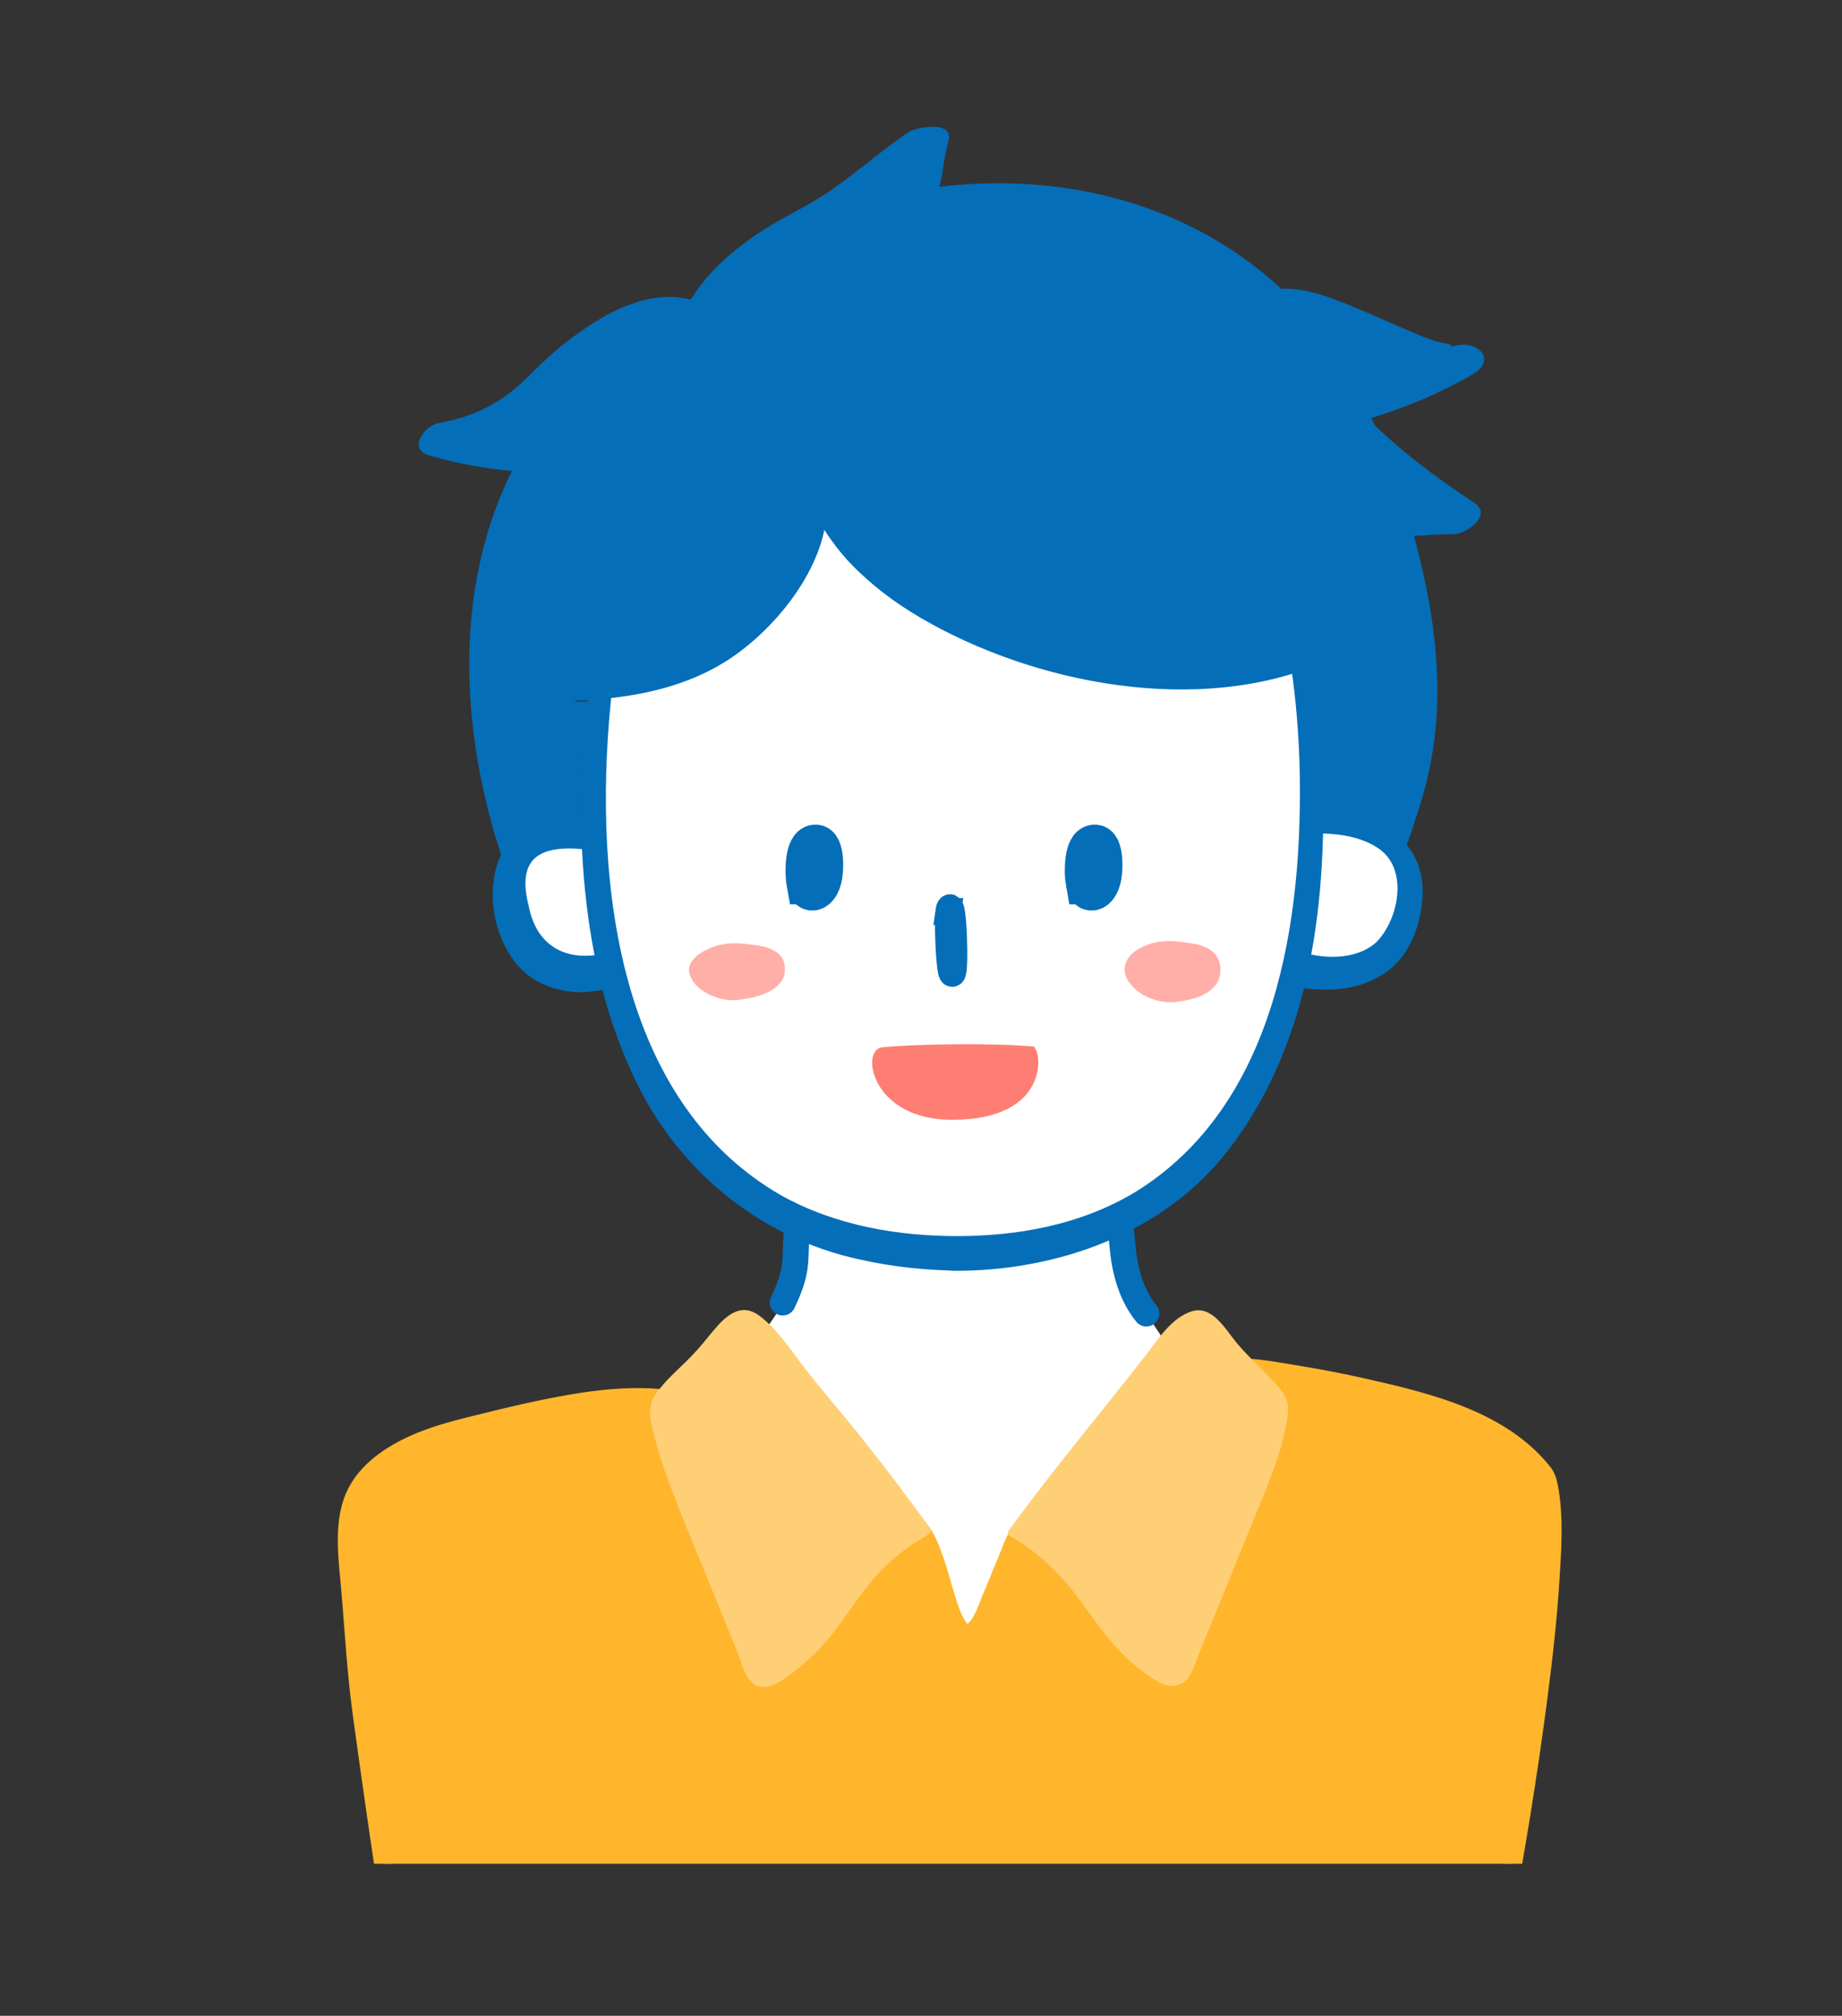 <?xml version="1.0" encoding="UTF-8"?><svg id="Layer_2" xmlns="http://www.w3.org/2000/svg" xmlns:xlink="http://www.w3.org/1999/xlink" viewBox="0 0 246.49 269.73"><rect x="0" y="0" width="246.49" height="269.73" fill="#333333" stroke="none"/><defs><style>.cls-1,.cls-2,.cls-3{fill:none;}.cls-4{stroke-width:5.78px;}.cls-4,.cls-5,.cls-6{fill:#056eb8;}.cls-4,.cls-7,.cls-6{stroke-miterlimit:10;}.cls-4,.cls-6,.cls-2{stroke:#056eb8;}.cls-8{fill:#ffafa8;}.cls-9{fill:#fff;}.cls-10{fill:#ffb62d;}.cls-11{fill:#ffcf75;}.cls-7{fill:#ff7e74;stroke:#ff7e74;stroke-width:.97px;}.cls-6,.cls-2{stroke-width:3.47px;}.cls-2{stroke-linecap:round;stroke-linejoin:round;}.cls-3{clip-path:url(#clippath);}</style><clipPath id="clippath"><rect class="cls-1" width="246.49" height="249.38"/></clipPath></defs><g id="_レイヤー_1"><g class="cls-3"><path class="cls-9" d="m80.45,87.82s-12.41,79.88,48.08,79.88h-.97c60.49,0,46.69-80.28,46.69-80.28,0,0,1.31-33.96-45.72-33.96s-48.09,34.36-48.09,34.36Z"/><path class="cls-9" d="m106.66,164.71c-1.33,2.85.39,4.71-.43,7.18-1.02,3.06-9.52,12.39-6.97,14.37,5.5,4.25,21.61,42.53,29.72,41.91,8.63-.36,21.4-39.93,26.83-42.29,5.01-2.18-2.31-8.46-4.3-13.55-1.02-2.63-1.22-6.48-1.53-7.62"/><path class="cls-4" d="m145.5,118.12h0c.03.19.08.39.15.53.12.24.3.32.47.3.42-.05.79-.63.99-1.36.19-.72.22-1.57.19-2.37-.04-.87-.26-1.92-.72-1.98-1.26-.18-1.35,3.39-1.08,4.88Z"/><path class="cls-6" d="m126.92,121.97h0c-.02.16-.05.36-.06.7-.02.55-.01,1.4,0,2.19.05,1.95.17,3.67.29,4.54.12.88.24,1.02.35.85.12-.19.24-1.21.2-3.32-.1-5.79-.61-6.21-.79-4.96Z"/><path class="cls-4" d="m108.13,118.12h0c.03.19.08.39.15.53.12.24.3.32.47.3.42-.05.79-.63.99-1.36.19-.72.22-1.57.19-2.37-.04-.87-.26-1.92-.72-1.98-1.25-.18-1.35,3.39-1.08,4.88Z"/><path class="cls-7" d="m138,140.51c.74.06,2.15,8.79-10.48,8.85-10.35.05-11.62-8.52-9.41-8.74,4.51-.45,14.57-.58,19.89-.12Z"/><path class="cls-8" d="m154.48,127.42c1.04-.32,2.15-.2,3.23-.08h0c2.07.23,4.32.6,3.81,3.29-.29,1.56-2.74,1.99-4.25,2.18-3.14.4-8.06-3.77-2.8-5.39Z"/><path class="cls-8" d="m154.81,128.63c.06-.02.12-.04.19-.05.07-.02.33-.04.09-.03s-.02,0,.03,0c.06,0,.13-.01.19-.02.15-.01.3-.02.45-.02.07,0,.13,0,.2,0,.24,0-.4-.03.02,0,.52.04,1.03.09,1.55.15.37.05.74.1,1.11.18.05.01.11.03.16.04.02,0-.35-.1-.2-.05.07.02.15.04.23.07.18.06.35.13.53.2.22.09-.27-.17-.07-.04.07.05.14.09.21.13.05.04.1.09.16.13.13.08-.19-.23-.1-.1.03.04.06.07.09.1.05.06.09.13.14.2.13.19-.02.06-.02-.05,0,.13.11.37.14.51.05.24-.01-.09,0-.09,0,0,0,.12,0,.13,0,.11,0,.22-.01.33,0,.1-.02.2-.04.31,0,.05-.02.1-.03.14-.02.15.12-.28.02-.08-.03.06-.08.14-.09.2.06-.25.17-.24.08-.13-.02.03-.05.06-.07.09-.19.25.23-.18.05-.04-.07.06-.14.11-.22.17-.27.2.31-.16.06-.04-.08.04-.15.08-.22.11-.09.04-.19.07-.28.12-.17.09.26-.11.23-.09-.06.04-.14.05-.21.07-.38.12-.77.21-1.16.29-.04,0-.09.01-.13.02-.21.04.42-.07.21-.03-.08.01-.16.03-.24.04-.17.03-.35.05-.52.07-.08,0-.16,0-.24.01-.03,0-.07,0-.1,0-.17.02.31,0,.26.01-.14.04-.39-.03-.53-.06-.07-.01-.14-.03-.21-.04-.33-.06.31.09.07.02-.17-.05-.33-.1-.5-.16-.15-.06-.3-.12-.45-.19-.08-.04-.16-.08-.24-.12-.02,0,.29.17.16.09-.05-.03-.11-.06-.16-.09-.28-.17-.55-.35-.8-.57-.06-.05-.12-.11-.18-.16-.17-.15.2.22.05.05-.1-.12-.2-.23-.29-.35s-.16-.29-.26-.41c0-.01.12.29.09.17-.01-.04-.03-.07-.04-.11-.03-.07-.05-.14-.06-.21-.02-.06-.04-.33-.03-.07s0,.02,0-.04c0-.07.02-.14.03-.21,0-.04.05-.18-.02.06s-.02.06,0,.01c.03-.06.06-.12.09-.18.06-.15-.21.28-.1.16.03-.03.05-.07.08-.1.02-.02.04-.05.06-.07.14-.19-.26.22-.12.11.07-.05.13-.11.2-.16.04-.03.08-.06.13-.09.18-.13-.13.09-.16.1.11-.03.21-.12.32-.17s.21-.09.31-.14c.21-.09-.36.12-.14.05.09-.03.18-.06.27-.09.41-.13.82-.33,1.09-.67.2-.25.37-.66.26-.98-.26-.79-1.29-.98-2-.76-1.14.36-2.42.9-3.14,1.91-.52.73-.73,1.64-.39,2.5.65,1.64,2.41,2.77,4.06,3.22.99.27,1.95.34,2.96.19,1.16-.17,2.34-.4,3.4-.94,1.15-.59,2.06-1.51,2.22-2.83.14-1.13-.18-2.2-1.06-2.95s-2.06-.98-3.14-1.14c-1.62-.24-3.32-.42-4.91.04-.4.12-.82.34-1.09.67-.2.25-.37.66-.26.98.27.8,1.28.97,2,.76Z"/><path class="cls-8" d="m96.24,127.42c1.04-.32,2.15-.2,3.23-.08h0c2.07.23,4.32.6,3.81,3.29-.29,1.56-2.74,1.99-4.25,2.18-3.14.4-8.06-3.77-2.8-5.39Z"/><path class="cls-8" d="m96.48,128.32c.06-.02.12-.04.19-.05s.33-.1.09-.02c-.21.07-.03,0,.03,0,.06,0,.13-.01.19-.02.06,0,.14-.03.19-.01-.28-.06-.15,0-.03,0,.17,0,.35,0,.52.02.52.03,1.03.1,1.55.15.16.02-.18-.03-.17-.02.04,0,.08.01.12.02.1.01.19.03.29.04.19.03.38.07.56.11.17.04.33.08.5.13.3.09-.19-.08.01,0,.09.04.18.08.27.12.06.03.13.07.19.1.05.03.25.17.12.07s.04.04.07.07c.07.06.13.13.19.2.05.06.09.13.14.2-.1-.12-.04-.08,0,.03.07.16.11.34.14.51,0,.04.03.3.02.21,0-.11,0,.04,0,.05,0,.06,0,.13-.01.19-.02.22-.06.42-.12.63-.05.18.1-.15,0,0-.05.07-.1.14-.14.21-.07.11.08-.11.09-.11-.01,0-.11.1-.11.11-.03.02-.06.05-.09.08-.09.11.25-.15.12-.09-.08.04-.16.1-.24.15-.23.15.34-.15.08-.04-.09.04-.18.08-.28.12-.04.02-.08.03-.12.05-.27.11.35-.11.15-.05-.19.05-.37.11-.56.16-.09.02-.17.04-.26.06-.05.01-.12.03-.17.04.03,0,.43-.08.2-.04-.35.06-.7.11-1.06.16-.33.05.36,0,.12,0-.07,0-.14,0-.21,0-.08,0-.16-.02-.25-.02-.15,0,.22.03.2.03-.06-.01-.12-.02-.18-.03-.16-.03-.31-.06-.46-.11-.07-.02-.14-.04-.21-.06-.04-.01-.1-.04-.14-.05.05,0,.26.1.1.03-.32-.13-.64-.28-.94-.46-.14-.08-.27-.17-.4-.26-.03-.02-.06-.04-.09-.06,0,0,.17.14.08.06-.07-.06-.15-.12-.22-.18-.23-.2-.43-.41-.61-.66-.05-.07-.09-.14-.14-.21-.08-.11.08.19-.02-.04-.06-.13-.11-.26-.14-.4-.02-.07-.02-.14-.04-.21-.04-.19-.03.15,0,.02.03-.14.05-.28.08-.42s-.13.21,0,.03c.04-.06.09-.13.13-.2.05-.1-.11.13-.11.13.04-.01.09-.09.12-.12.02-.02.05-.05.08-.07.12-.14-.09.07-.13.09.09-.05.17-.12.26-.18.04-.02.07-.04.11-.06.16-.1-.36.17-.1.05.1-.05.21-.09.31-.14.06-.03.13-.05.19-.07.2-.08-.44.15-.07.03.51-.16,1.63-.61,1.44-1.35s-1.43-.6-1.92-.45c-1.64.52-4.52,1.88-3.61,4.1.65,1.59,2.42,2.57,4,3,.97.26,1.96.26,2.94.11,1.15-.17,2.34-.42,3.4-.94s2.12-1.33,2.28-2.61c.12-.94-.06-1.95-.82-2.58-.84-.7-1.93-.97-2.99-1.12-1.72-.24-3.5-.45-5.2.05-.52.15-1.63.62-1.44,1.35s1.42.59,1.92.45Z"/><path class="cls-5" d="m180.99,58.3c-.56-1.23-1.13-2.41-1.72-3.54,5.68-1.3,11.16-3.46,16.18-6.41-3.85,2.26-20.65-9.25-25.77-7.14-12.47-12.85-27.36-13.98-35.74-14.34-4.35-.19-8.72.21-12.97,1.15,3.3-3.48,1.5-5.73,2.67-8.87-4.58,2.98-9.61,7.9-14.51,10.31-4.86,2.39-10.54,6.21-13.53,10.86-.55.86-.81,1.61-.85,2.26-.4.34-.82.64-1.31.8-.18.06-.37.08-.57.07-5.51-4.88-16.24,4.42-19.68,7.92h0c-1.73,1.76-3.41,3.63-5.53,4.89-2.52,1.5-5.49,2.03-8.38,2.53,4.39,1.33,9.04,2.18,13.61,2.1-17.46,29.8,4.01,69.45,3.24,65.17-2.02-11.17-2.16-22.67-.42-33.88.39-2.49,23.87,3.74,31.71-22.71,1.97-6.64,3.74-3.51,5.56-.43,10.27,17.37,45.58,25.47,62.7,17.73.68,3.11.81,3.2,1.14,4.49,2.71,10.45.49,31.13.49,31.13-3.33,10.49,14.91-13.47,11.65-35.32-.98-6.54-2.27-12.35-3.82-17.54,3.37.23,6.9-.06,9.68-.39h0c-4.68-3.05-9.12-6.49-13.24-10.27-.2-.18-.39-.38-.59-.57Z"/><path class="cls-5" d="m184.23,57.44c-.64-1.38-1.3-2.74-1.99-4.09l-2.38,3.58c6-1.47,11.65-3.68,17.02-6.72,3.89-2.2.45-5.12-2.84-3.71.98-.42-1.28-.64-1.85-.82-1.27-.4-2.5-.93-3.72-1.45-2.39-1-4.74-2.1-7.14-3.08-3.74-1.54-8.15-3.35-12.22-2.1l3.54.75c-13.75-13.65-33.59-17.7-52.26-13.95l3.28,3.08c2.72-3.35,2.17-6.16,3.25-10.04.79-2.83-4.31-1.92-5.41-1.17-3.62,2.46-6.87,5.4-10.49,7.86-3.3,2.25-7,3.82-10.28,6.13-2.96,2.09-5.87,4.62-7.84,7.69-.27.42-1.04,1.3-1,1.78.15,1.81,2.52-.93,2.7-.15-.15-.66-3.13-1.15-3.57-1.2-5.57-.72-11.12,2.74-15.32,6-1.94,1.51-3.66,3.19-5.4,4.91-3.09,3.05-6.79,5.03-11.61,5.88-1.95.35-4.15,3.49-1.3,4.31,5.01,1.44,9.97,2.23,15.19,2.28l-2.78-2.66c-9.49,16.82-8.42,37.22-2.36,55.03,1.2,3.52,2.65,9.43,5.5,12.09,1.53,1.43,4.5,1.46,5.86-.38,1.91-2.59-.43-8.49-.69-11.47-.3-3.57-.4-7.15-.31-10.73.05-1.89.14-3.78.3-5.66.08-1.06.88-3.72.49-4.7l.12-.94c-1.82.18-2.32.17-1.49-.01-.29-.19.09.02.53-.03,1.02-.12,2.05-.15,3.07-.25,5.61-.53,11.11-1.85,15.97-4.8,6.2-3.77,12.7-11.46,13.7-18.89l.53-1.58c-2.44-.78-3.11-.58-2.01.59,0,.23.8,1.33.99,1.63,1.13,1.76,2.34,3.41,3.79,4.93,2.76,2.88,5.97,5.29,9.41,7.3,15.26,8.89,37.17,13.12,53.88,5.96l-4.65-.99c2.33,10.34,2.75,20.2,1.96,30.8-.26,3.5-2.19,11.43,4.53,8.29,6.05-2.82,9.35-13.47,11.13-19.13,4.13-13.18,2.1-25.9-1.69-38.93l-4.36,3.17c3.54.15,7-.38,10.51-.38,1.76,0,5.22-2.55,2.8-4.16-4.69-3.11-9.31-6.49-13.36-10.41-2.05-1.98-8.17.65-5.93,2.82,4.37,4.22,9.23,7.91,14.29,11.27l2.8-4.16c-2.97,0-5.85.53-8.85.4-1.56-.07-5.03.9-4.36,3.17,3.08,10.59,5.44,21.52,3.03,32.47-1.04,4.73-2.72,9.32-4.9,13.65-.72,1.43-1.49,2.87-2.38,4.21-1.32,1.99-3.09,2.46.26,2.81,3.13.33,2.58-.78,2.86-3.38.36-3.41.5-6.86.6-10.28.24-8.32-.64-15.9-2.46-23.97-.44-1.95-3.41-1.52-4.65-.99-10.5,4.51-23.73,2.57-34.26-.8-5.74-1.84-11.3-4.38-16.15-8-2.17-1.62-4.16-3.43-5.85-5.55-1.44-1.8-2.36-4.27-4.03-5.85-3.01-2.86-7.16-1.16-8.83,2.26-2.9,5.92-3.89,11.85-9.16,16.42-5.62,4.88-11.89,4.7-18.72,5.84-5.09.85-5.05,4.06-5.52,8.83-.53,5.33-.62,10.7-.32,16.05.12,2.09.29,4.18.53,6.26.11.94.22,1.88.36,2.81.13.94.28,1.87.44,2.8.09,1.43.31,1.25.67-.54l3.83-1.39c3.43.23,1.25,1.29,1.14.1-.04-.41-.65-1.13-.85-1.5-.76-1.45-1.4-2.97-2.01-4.49-1.97-4.89-3.48-9.98-4.55-15.14-2.94-14.17-2.21-29,5.01-41.8,1.09-1.93-1.48-2.65-2.78-2.66-4.13-.04-8.08-.79-12.04-1.93l-1.3,4.31c3.96-.7,7.88-1.64,11.16-4.08,1.37-1.02,2.67-2.27,3.84-3.52.16-.17,2.7-2.64,1.55-1.58,2.24-2.08,4.6-4.12,7.27-5.65,1.23-.7,3.01-1.8,4.48-1.72,1.4.08,1.98.94,3.22,1.27,2.05.54,4.71-.72,6.08-2.18,1.13-1.21,1.47-3.15,2.55-4.51,1.37-1.73,3.22-3.14,5.01-4.41,3.27-2.31,6.98-3.86,10.28-6.13,3.6-2.48,6.87-5.4,10.49-7.86l-5.41-1.17c-.77,2.78-.13,5.27-2.1,7.69s1.35,3.47,3.28,3.08c16.01-3.22,33.45.8,45.17,12.44.92.91,2.31,1.13,3.54.75,1.79-.55,4.67,1.01,6.3,1.65,2.75,1.09,5.42,2.35,8.14,3.49,3.82,1.6,8.09,3.44,12.16,1.69l-2.84-3.71c-4.87,2.76-9.91,4.77-15.34,6.11-1.64.4-3.27,1.84-2.38,3.58.51.99.99,1.99,1.45,3,1.29,2.78,7.68.9,6.47-1.73Z"/><path class="cls-9" d="m78.52,112.73s-12.1-3.66-10.17,8.42c1.93,12.08,12.91,8.72,12.91,8.72"/><path class="cls-5" d="m78.25,113.65c-6.11-.61-9.14,1.18-7.49,7.63.96,4.92,4.44,7.15,9.05,6.5.42-.05.74-.1,1.07-.16,1.26-.2,2.44.66,2.64,1.91.36,2.44-2.38,2.91-4.17,3.12-3.56.46-7.52-.59-10.01-3.39-3.3-3.86-4.49-10.18-2.31-14.84,2.29-4.35,7.93-4.29,11.78-2.62,1.05.44.55,2.05-.55,1.83h0Z"/><path class="cls-9" d="m176.11,110.39s14.32-1.32,12.39,10.76c-1.93,12.08-14.45,8.61-14.45,8.61"/><path class="cls-5" d="m176.01,109.25c8.02-.82,15.55,3,14.21,12.08-.48,3.74-2.3,7.56-5.76,9.4-2.57,1.43-5.4,1.83-8.22,1.66-1.97-.12-5.05-.33-4.55-3.17.29-1.25,1.53-2.02,2.77-1.74.62.19,1.4.35,2.17.44,2.63.34,5.48-.05,7.48-1.78,3.03-2.98,4.41-9.7.5-12.51-2.21-1.61-5.51-2.17-8.47-2.09-1.46.02-1.59-2.14-.13-2.3h0Z"/><path class="cls-5" d="m81.96,91.77c-2.71,23.65-.25,55.04,22.53,68.16,7.31,4.07,15.72,5.52,24.05,5.47v4.63h-.97v-4.63c8.45.06,17.02-1.48,24.31-5.87,19.04-11.71,22.56-36.65,22.02-57.31-.15-4.37-.49-8.79-1.14-13.06-.12-.77.41-1.49,1.18-1.6.76-.12,1.47.4,1.6,1.16.75,4.48,1.16,8.9,1.4,13.38.75,17.79-1.25,37.14-12.54,51.74-8.6,11.23-23.04,16.3-36.84,16.2-3.07-.05-3.1-4.53-.04-4.63h1.03c1.28,0,2.31,1.04,2.31,2.31,0,1.29-1.05,2.33-2.34,2.31-4.48-.04-9-.49-13.42-1.49-13.6-2.89-24.95-12.38-30.55-25.03-3.81-8.18-5.62-17.02-6.4-25.8-.72-8.84-.51-17.62.78-26.42.13-.83.91-1.4,1.74-1.28.84.13,1.42.93,1.27,1.77h0Z"/><path class="cls-2" d="m153.4,175.76c-3.43-4.25-3.11-9.91-3.41-11.05"/><path class="cls-2" d="m106.66,164.71c-.44,3.7.37,4.84-1.92,9.58"/><path class="cls-10" d="m206.38,196.79c-4.36-5.75-11.59-8.46-18.55-10.36-7.18-1.96-14.51-3.36-21.9-4.18-.6-.07-1.24-.12-1.78.15-.8.4-1.11,1.35-1.37,2.2-2.36,7.6-6.71,14.26-11.92,20.32-1.43-1.03-2.85-2.06-4.28-3.09-.77-.55-1.56-1.12-2.49-1.36-1.34-.34-5.15,1.18-8.04,4.55l-4.48,10.86c-4.6,7.54-4.71-5.39-8.26-10.86-4.05-6.26-9.44.35-16.97,3.46-.07.03-.12.06-.19.09-1.11-1.81-2.23-3.62-3.34-5.43-2.6-4.23-5.5-12.04-9.59-14.92-6.66-4.68-23.37.06-30.62,1.75-6.23,1.46-13.1,4.16-15.33,10.15-1.06,2.85-.86,6-.65,9.04.47,6.62.94,10.43,1.4,17.05.08,1.09,5.3,38.76,6.16,39.85,1.14,1.44,3.2,1.67,5.04,1.79,33.32,2.04,66.77,1.88,100.06-.48,1.03-.07,39.11-.53,39.9-1.2.67-.57,12.4-62.5,7.19-69.38Z"/><path class="cls-10" d="m207.6,196.47c-5.85-7.55-16.01-10-24.87-12-2.84-.64-5.7-1.2-8.57-1.67-2.6-.42-5.32-.97-7.96-1.05-1.85-.05-3.69.6-4.38,2.43-.88,2.33-1.61,4.68-2.7,6.94-2.45,5.11-5.76,9.73-9.44,14.03l2.34-.63c-1.69-1.23-3.35-2.55-5.11-3.68-1.04-.67-2.02-.98-3.24-.82-2.68.36-5.26,1.85-7.24,3.62-.64.57-1.33,1.16-1.7,1.94-.3.63-.54,1.3-.8,1.95l-2.39,5.79c-.49,1.19-.88,2.46-1.63,3.52-.14.2-.95.89-.96,1.08,0,.17.96-.24.96-.24,0-.05-.32-.19-.37-.25-.49-.63-.82-1.27-1.11-2.02-.84-2.22-1.35-4.55-2.12-6.8s-1.7-4.72-3.72-5.99c-2.23-1.4-5.24-.41-7.41.61-3.32,1.56-6.36,3.65-9.7,5.2l1.9-.21c-2.32-3.77-4.51-7.52-6.54-11.45-1.64-3.16-3.45-6.87-6.45-8.97-2.39-1.67-5.54-2.01-8.38-2.06-3.68-.07-7.38.43-10.99,1.09-3.42.62-6.8,1.42-10.18,2.25s-6.82,1.63-10.03,3.09-6.46,3.65-8.16,6.91c-2.24,4.32-1.31,9.65-.93,14.29.44,5.32.75,10.67,1.47,15.96.63,4.66,1.29,9.31,1.96,13.96.77,5.31,1.55,10.62,2.41,15.91.29,1.8.59,3.6.95,5.38.28,1.37.43,2.2,1.84,2.9,1.83.91,4.08.82,6.06.93,2.72.16,5.44.3,8.17.43,5.53.26,11.06.47,16.6.61,10.99.28,21.98.33,32.96.14,10.91-.19,21.81-.62,32.7-1.28,2.53-.15,5.65-.41,7.8-.51-.26.01.1,0,.17,0,.19,0,.39,0,.58-.01,1.53-.03,3.05-.06,4.58-.08,10.12-.17,20.26-.26,30.37-.73,1.37-.06,5.55.25,6.17-1.38.31-.81.43-1.76.61-2.6.33-1.54.63-3.09.93-4.63,1.97-10.27,3.65-20.6,5-30.97.71-5.43,1.32-10.89,1.66-16.36.24-3.84.49-7.85-.13-11.67-.16-.99-.38-2.08-.99-2.91-.4-.55-2.57.46-2.43.65,1.47,2,1.3,5.39,1.33,7.72.05,4.62-.33,9.25-.79,13.84-1.07,10.74-2.72,21.44-4.58,32.07-.68,3.89-1.39,7.78-2.18,11.65-.22,1.05-.43,2.1-.69,3.14-.04.15-.24.58-.2.73.04.18-.11.1.5-.19,0,0,.67-.28.62-.24,0,0,.23-.02-.05,0-8.79.71-17.67.67-26.49.83-3.81.07-7.62.12-11.43.2-2.28.05-4.54.27-6.81.41-5.36.34-10.71.62-16.08.85-21.22.89-42.47.89-63.68,0-5.18-.22-10.47-.24-15.62-.84-1.19-.14-3.07-.48-3.67-1.71-.16-.33-.21-.76-.29-1.12-.83-3.81-1.36-7.71-1.95-11.57-1.35-8.78-2.67-17.58-3.78-26.39-.35-2.77-.46-5.59-.71-8.37-.41-4.58-1.1-9.29-.93-13.9s2.21-8.05,5.93-10.45c3.09-1.99,6.64-2.91,10.17-3.76,6.59-1.59,13.32-3.39,20.14-3.36,2.91.01,6.12.36,8.49,2.21,2.92,2.27,4.66,5.99,6.31,9.21,1.91,3.72,4.02,7.25,6.21,10.8.27.44,1.58-.06,1.9-.21,2.79-1.3,5.39-2.82,8.07-4.33.99-.56,2.16-1.33,3.32-1.45s2.31.58,3.09,1.43c3.03,3.3,3.18,8.37,4.9,12.33.58,1.34,1.29,2.19,2.84,1.92,1.69-.3,2.96-1.46,3.73-2.97,1.46-2.89,2.51-6.07,3.74-9.06.22-.54.4-1.16.69-1.66.69-1.22,2.31-2.31,3.48-3.03,1.35-.82,2.12-1.25,3.55-.42,1.91,1.11,3.67,2.59,5.46,3.89.51.37,1.99-.21,2.34-.63,2.94-3.44,5.65-7.09,7.88-11.04,1.1-1.96,2.08-3.99,2.91-6.08.36-.92.7-1.85,1-2.79.15-.46.27-.93.47-1.37.09-.2.19-.41.32-.59l-.23-.16c.26.01.51.04.76.07,5.06.52,10.1,1.42,15.07,2.52,4.56,1.01,9.16,2.15,13.5,3.89s8.51,4.21,11.42,7.98c.42.55,2.56-.48,2.43-.65Z"/><path class="cls-11" d="m123.32,204.91c-3.07,1.73-5.84,4.06-8.12,6.86-2.01,2.46-3.64,5.26-5.72,7.66-1.8,2.08-3.93,3.83-6.26,5.17-.32.18-.67.36-1.02.31-.62-.09-.97-.78-1.22-1.4-2.72-6.68-5.44-13.35-8.16-20.03-1.79-4.38-3.58-8.81-4.48-13.49-.14-.7-.25-1.44-.07-2.14.22-.86.84-1.52,1.43-2.13,1.56-1.61,3.12-3.22,4.68-4.84.92-.95,3.46-4.64,4.66-4.83,2.16-.34,6.8,6.67,8.38,8.54,5.55,6.55,10.86,13.33,15.91,20.32Z"/><path class="cls-11" d="m122.81,204.26c-3.47,1.99-6.54,4.57-9.01,7.72-2.62,3.34-4.7,7.07-8.02,9.81-.77.63-1.58,1.22-2.42,1.76-.5.32-.65.56-1.03.07-.35-.46-.54-1.26-.75-1.79-.87-2.12-1.73-4.25-2.6-6.37-1.73-4.24-3.46-8.48-5.18-12.72s-3.27-8.11-4.17-12.39c-.21-1.01-.49-2.11,0-3.08s1.47-1.71,2.19-2.45c1.32-1.36,2.73-2.67,3.94-4.12.9-1.07,1.72-2.21,2.69-3.21.16-.16.42-.33.55-.52.28-.42.23.04-.12-.11.4.18.75.38,1.1.66,2.02,1.62,3.56,3.92,5.11,5.97,2.52,3.33,5.31,6.45,7.91,9.72,3.18,4,6.26,8.07,9.25,12.2.59.82,2.83-.07,2.15-1.01-2.99-4.14-6.07-8.21-9.25-12.2-2.57-3.23-5.34-6.32-7.83-9.62-1.71-2.26-3.4-4.8-5.69-6.51-2.46-1.84-4.44-.07-6.1,1.9-.98,1.17-1.9,2.35-2.96,3.45-1.6,1.66-3.59,3.28-4.88,5.2s-.48,4.15.04,6.14c.59,2.3,1.37,4.54,2.22,6.76,1.84,4.79,3.85,9.52,5.78,14.28.99,2.43,1.98,4.86,2.97,7.28.58,1.43,1.12,4.28,2.96,4.61,2.01.36,4.44-1.87,5.84-3.04,2.01-1.69,3.67-3.66,5.2-5.78s3.06-4.44,4.92-6.41,3.93-3.58,6.23-4.9c1.38-.79.12-1.95-1.02-1.3Z"/><path class="cls-11" d="m136.06,204.91c3.07,1.73,5.84,4.06,8.12,6.86,2.01,2.46,3.64,5.26,5.72,7.66,1.8,2.08,3.93,3.83,6.26,5.17.32.18.67.36,1.02.31.62-.09.97-.78,1.22-1.4,2.72-6.68,5.44-13.35,8.16-20.03,1.79-4.38,3.58-8.81,4.48-13.49.14-.7.25-1.44.07-2.14-.22-.86-.84-1.52-1.43-2.13-1.56-1.61-3.12-3.22-4.68-4.84-.92-.95-3.46-4.64-4.66-4.83-2.16-.34-6.8,6.67-8.38,8.54-5.55,6.55-10.86,13.33-15.91,20.32Z"/><path class="cls-11" d="m135.14,205.52c4.19,2.4,7.37,5.73,10.14,9.65s5.5,7.4,9.6,9.82c1.53.9,3.35.89,4.34-.8.56-.95.89-2.1,1.31-3.12.53-1.29,1.05-2.58,1.58-3.87,1.94-4.76,3.89-9.53,5.82-14.29,1.77-4.37,3.81-8.98,4.4-13.69.3-2.35-1.23-3.64-2.73-5.2s-2.95-2.9-4.25-4.5c-1.43-1.76-3.2-4.9-5.88-4.05s-4.46,3.68-6.02,5.7c-6.14,7.92-12.61,15.54-18.49,23.67-.34.47.29.78.67.81.57.05,1.2-.21,1.53-.67,2.67-3.68,5.4-7.32,8.21-10.89,2.58-3.28,5.33-6.43,7.92-9.69,1.58-1.99,3.02-4.1,4.76-5.95.4-.43.82-.86,1.29-1.23.11-.09.87-.46.5-.45-.19,0,.26.22.4.34.24.2.46.43.67.65.52.55,1.01,1.14,1.49,1.73.92,1.14,1.86,2.2,2.88,3.25,1.4,1.45,3.21,2.88,4.31,4.58s-.05,4.57-.56,6.36c-.61,2.14-1.37,4.24-2.18,6.31-1.64,4.19-3.38,8.34-5.08,12.51-.9,2.2-1.79,4.4-2.69,6.6-.4.99-.8,1.97-1.21,2.96-.21.51-.4,1.02-.62,1.52-.27.6-.1.43-.71.07-4.18-2.54-6.82-6.3-9.62-10.2s-5.93-6.87-9.93-9.16c-.76-.43-2.87.63-1.84,1.22Z"/></g></g></svg>